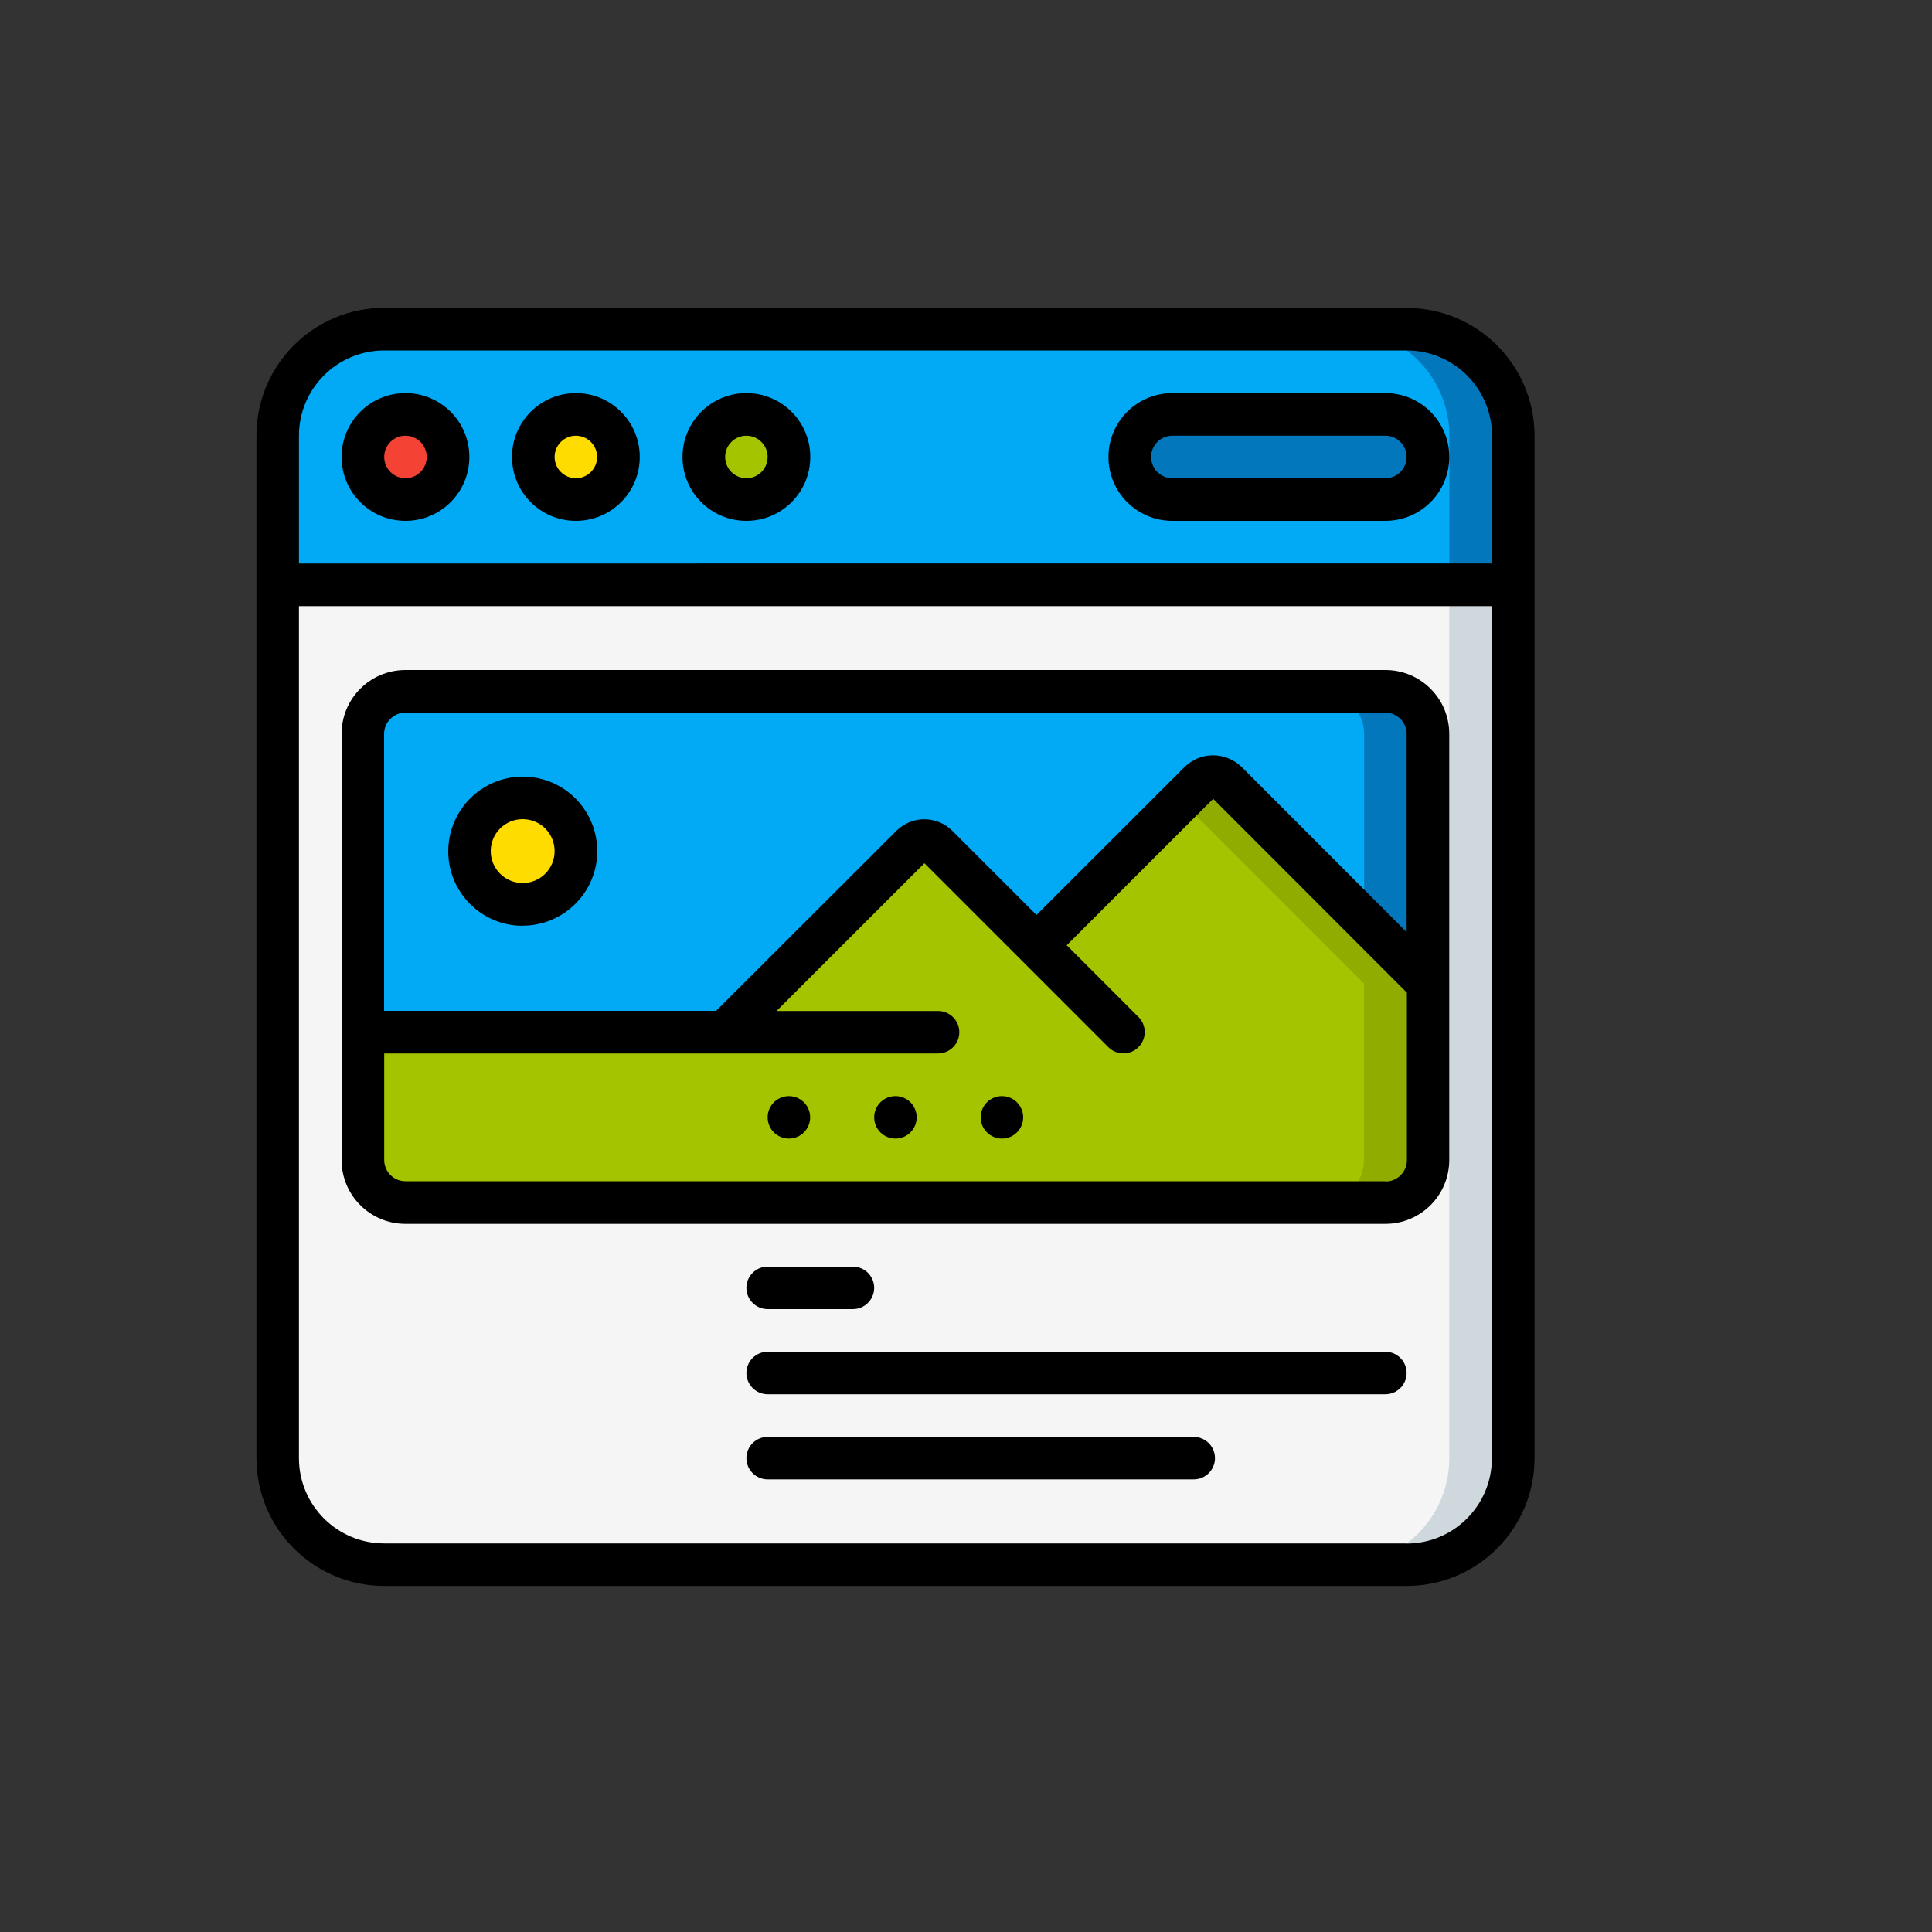 <?xml version="1.0" encoding="UTF-8"?>
<svg xmlns="http://www.w3.org/2000/svg" id="_レイヤー_1" data-name="レイヤー 1" version="1.1" viewBox="0 0 150 150">
  <rect x="0" y="0" width="150" height="150" fill="#333333" stroke="none"/>
  <defs>
    <style>
      .cls-1 {
        fill: #90ac00;
      }

      .cls-1, .cls-2, .cls-3, .cls-4, .cls-5, .cls-6, .cls-7, .cls-8, .cls-9, .cls-10, .cls-11 {
        stroke-width: 0px;
      }

      .cls-1, .cls-5, .cls-6, .cls-7, .cls-8, .cls-9, .cls-10 {
        fill-rule: evenodd;
      }

      .cls-2, .cls-6 {
        fill: #a4c400;
      }

      .cls-3, .cls-8 {
        fill: #000;
      }

      .cls-4 {
        fill: #ffdc00;
      }

      .cls-5 {
        fill: #02a9f4;
      }

      .cls-7 {
        fill: #0377bc;
      }

      .cls-9 {
        fill: #cfd8dc;
      }

      .cls-10 {
        fill: #f5f5f5;
      }

      .cls-11 {
        fill: #f44335;
      }
    </style>
  </defs>
  <g id="Page-1">
    <g id="_040---Marketing-Website" data-name="040---Marketing-Website">
      <path id="Path" class="cls-5" d="M117.49,33.83v11.58H21.56v-11.58c0-4.57,3.7-8.27,8.27-8.27h79.39c2.19,0,4.3.87,5.85,2.42,1.55,1.55,2.42,3.65,2.42,5.85Z"></path>
      <path id="Path-2" data-name="Path" class="cls-7" d="M109.22,25.56h-4.96c2.19,0,4.3.87,5.85,2.42,1.55,1.55,2.42,3.65,2.42,5.85v11.58h4.96v-11.58c0-2.19-.87-4.3-2.42-5.85-1.55-1.55-3.65-2.42-5.85-2.42Z"></path>
      <path id="Path-3" data-name="Path" class="cls-10" d="M117.49,45.41v67.81c0,4.57-3.7,8.27-8.27,8.27H29.83c-2.19,0-4.3-.87-5.85-2.42-1.55-1.55-2.42-3.65-2.42-5.85V45.41h95.93Z"></path>
      <path id="Path-4" data-name="Path" class="cls-9" d="M112.52,45.41v67.81c0,4.57-3.7,8.27-8.27,8.27h4.96c4.57,0,8.27-3.7,8.27-8.27V45.41h-4.96Z"></path>
      <circle id="Oval" class="cls-11" cx="31.48" cy="35.48" r="3.31"></circle>
      <circle id="Oval-2" data-name="Oval" class="cls-4" cx="44.71" cy="35.48" r="3.31"></circle>
      <circle id="Oval-3" data-name="Oval" class="cls-2" cx="57.95" cy="35.48" r="3.31"></circle>
      <path id="Path-5" data-name="Path" class="cls-7" d="M107.56,38.79c1.83,0,3.31-1.48,3.31-3.31s-1.48-3.31-3.31-3.31h-16.54c-1.83,0-3.31,1.48-3.31,3.31s1.48,3.31,3.31,3.31h16.54Z"></path>
      <path id="Path-6" data-name="Path" class="cls-6" d="M110.87,76.37v13.69c0,1.82-1.48,3.3-3.31,3.31H31.48c-1.82,0-3.3-1.48-3.31-3.31v-9.92h28.12l14.47-14.47c.56-.55,1.45-.55,2,0l7.71,7.71,12.64-12.64c.28-.29.67-.45,1.08-.45s.79.16,1.08.45l15.61,15.63Z"></path>
      <path id="Path-7" data-name="Path" class="cls-1" d="M95.26,60.74c-.28-.29-.67-.45-1.08-.45s-.79.16-1.08.45l-1.41,1.41,14.21,14.22v13.69c0,1.82-1.48,3.3-3.31,3.31h4.96c1.82,0,3.3-1.48,3.31-3.31v-13.69l-15.61-15.63Z"></path>
      <path id="Path-8" data-name="Path" class="cls-5" d="M110.87,56.98v19.38l-15.61-15.63c-.28-.29-.67-.45-1.08-.45s-.79.16-1.08.45l-12.64,12.64-7.71-7.71c-.56-.55-1.45-.55-2,0l-14.47,14.47h-28.12v-23.15c0-1.82,1.48-3.3,3.31-3.31h76.08c1.82,0,3.3,1.48,3.31,3.31Z"></path>
      <path id="Path-9" data-name="Path" class="cls-7" d="M107.56,53.67h-4.96c1.82,0,3.3,1.48,3.31,3.31v14.42l4.96,4.96v-19.38c0-1.82-1.48-3.3-3.31-3.31Z"></path>
      <circle id="Oval-4" data-name="Oval" class="cls-4" cx="40.58" cy="66.08" r="4.13"></circle>
      <g>
        <path id="Shape" class="cls-3" d="M109.22,23.9H29.83c-5.48,0-9.92,4.45-9.92,9.92v79.39c0,5.48,4.45,9.92,9.92,9.92h79.39c5.48,0,9.92-4.45,9.92-9.92V33.83c0-5.48-4.45-9.92-9.92-9.92ZM29.83,27.21h79.39c3.65,0,6.62,2.96,6.62,6.62v9.92H23.21v-9.92c0-3.65,2.96-6.62,6.62-6.62ZM109.22,119.83H29.83c-3.65,0-6.62-2.96-6.62-6.62V47.06h92.62v66.16c0,3.65-2.96,6.62-6.62,6.62Z"></path>
        <path id="Shape-2" data-name="Shape" class="cls-3" d="M31.48,40.44c2.74,0,4.96-2.22,4.96-4.96s-2.22-4.96-4.96-4.96-4.96,2.22-4.96,4.96,2.22,4.96,4.96,4.96ZM31.48,33.83c.91,0,1.65.74,1.65,1.65s-.74,1.65-1.65,1.65-1.65-.74-1.65-1.65.74-1.65,1.65-1.65Z"></path>
        <path id="Shape-3" data-name="Shape" class="cls-3" d="M44.71,40.44c2.74,0,4.96-2.22,4.96-4.96s-2.22-4.96-4.96-4.96-4.96,2.22-4.96,4.96,2.22,4.96,4.96,4.96ZM44.71,33.83c.91,0,1.65.74,1.65,1.65s-.74,1.65-1.65,1.65-1.65-.74-1.65-1.65.74-1.65,1.65-1.65Z"></path>
        <path id="Shape-4" data-name="Shape" class="cls-3" d="M57.95,40.44c2.74,0,4.96-2.22,4.96-4.96s-2.22-4.96-4.96-4.96-4.96,2.22-4.96,4.96,2.22,4.96,4.96,4.96ZM57.95,33.83c.91,0,1.65.74,1.65,1.65s-.74,1.65-1.65,1.65-1.65-.74-1.65-1.65.74-1.65,1.65-1.65Z"></path>
        <path id="Shape-5" data-name="Shape" class="cls-3" d="M91.02,40.44h16.54c2.74,0,4.96-2.22,4.96-4.96s-2.22-4.96-4.96-4.96h-16.54c-2.74,0-4.96,2.22-4.96,4.96s2.22,4.96,4.96,4.96ZM91.02,33.83h16.54c.91,0,1.65.74,1.65,1.65s-.74,1.65-1.65,1.65h-16.54c-.91,0-1.65-.74-1.65-1.65s.74-1.65,1.65-1.65Z"></path>
        <path id="Shape-6" data-name="Shape" class="cls-3" d="M107.56,52.02H31.48c-2.74,0-4.96,2.22-4.96,4.96v33.08c0,2.74,2.22,4.96,4.96,4.96h76.08c2.74,0,4.96-2.22,4.96-4.96v-33.08c0-2.74-2.22-4.96-4.96-4.96ZM31.48,55.33h76.08c.91,0,1.65.74,1.65,1.65v15.39l-12.79-12.8c-.6-.6-1.41-.93-2.25-.93h0c-.83,0-1.63.34-2.22.93l-11.48,11.47-6.54-6.54c-1.2-1.19-3.13-1.19-4.33,0l-14,13.98h-25.78v-21.5c0-.91.74-1.65,1.65-1.65h0ZM107.56,91.71H31.48c-.91,0-1.65-.74-1.65-1.65v-8.27h43c.91,0,1.65-.74,1.65-1.65s-.74-1.65-1.65-1.65h-12.54l11.48-11.47,14.3,14.3c.65.63,1.68.62,2.32-.02.64-.64.65-1.67.02-2.32l-5.59-5.59,11.37-11.37,15.04,15.05v13.01c0,.91-.74,1.65-1.65,1.65h0Z"></path>
        <circle id="Oval-5" data-name="Oval" class="cls-3" cx="69.52" cy="86.75" r="1.65"></circle>
        <circle id="Oval-6" data-name="Oval" class="cls-3" cx="61.25" cy="86.75" r="1.65"></circle>
        <circle id="Oval-7" data-name="Oval" class="cls-3" cx="77.79" cy="86.75" r="1.65"></circle>
        <path id="Shape-7" data-name="Shape" class="cls-3" d="M40.58,71.87c2.34,0,4.45-1.41,5.35-3.57.9-2.16.4-4.65-1.25-6.31-1.66-1.66-4.15-2.15-6.31-1.25-2.16.9-3.57,3.01-3.57,5.35,0,3.2,2.59,5.79,5.79,5.79h0ZM40.58,63.6c1.37,0,2.48,1.11,2.48,2.48s-1.11,2.48-2.48,2.48-2.48-1.11-2.48-2.48,1.11-2.48,2.48-2.48Z"></path>
        <path id="Path-10" data-name="Path" class="cls-8" d="M59.6,101.64h6.62c.91,0,1.65-.74,1.65-1.65s-.74-1.65-1.65-1.65h-6.62c-.91,0-1.65.74-1.65,1.65s.74,1.65,1.65,1.65Z"></path>
        <path id="Path-11" data-name="Path" class="cls-8" d="M107.56,104.95h-47.96c-.91,0-1.65.74-1.65,1.65s.74,1.65,1.65,1.65h47.96c.91,0,1.65-.74,1.65-1.65s-.74-1.65-1.65-1.65Z"></path>
        <path id="Path-12" data-name="Path" class="cls-8" d="M92.68,111.56h-33.08c-.91,0-1.65.74-1.65,1.65s.74,1.65,1.65,1.65h33.08c.91,0,1.65-.74,1.65-1.65s-.74-1.65-1.65-1.65Z"></path>
      </g>
    </g>
  </g>
</svg>
